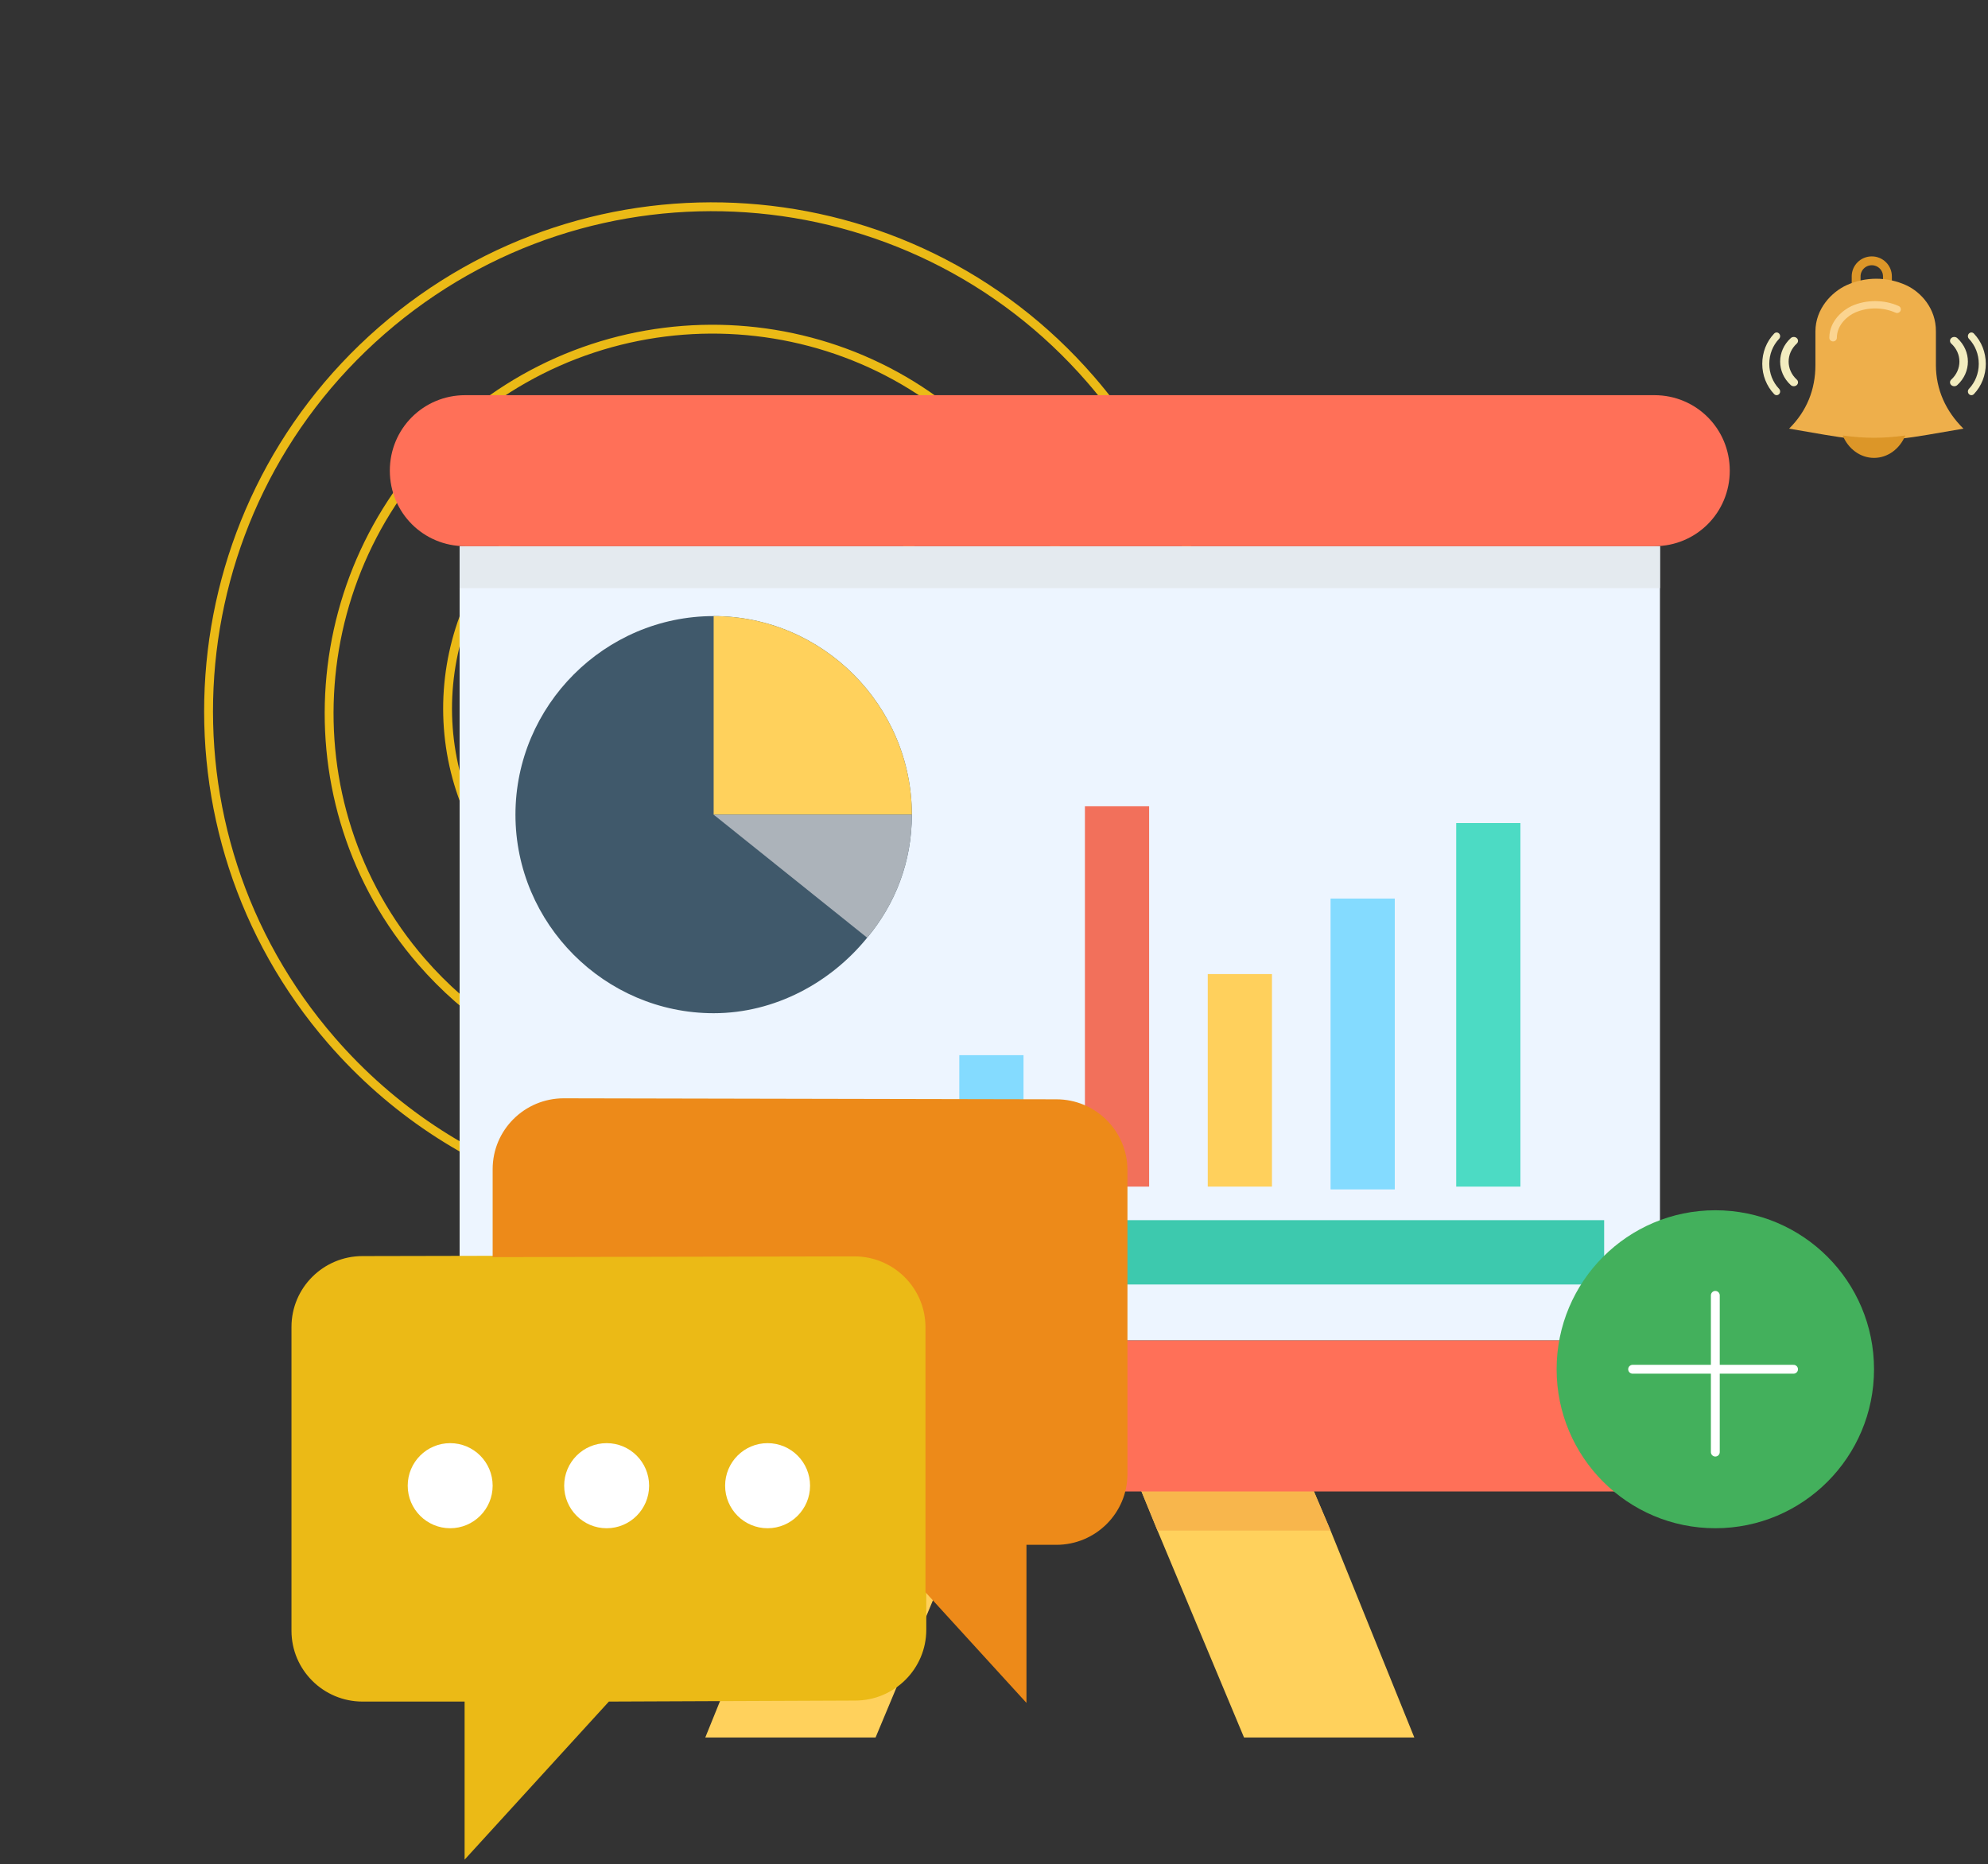 <?xml version="1.0" encoding="UTF-8"?>
<svg xmlns="http://www.w3.org/2000/svg" width="449" height="421" viewBox="0 0 449 421" fill="none">
  <rect x="0" y="0" width="449" height="421" fill="#333333" stroke="none"/>
  <g id="Group 44">
    <g id="signal copy">
      <ellipse id="Oval" cx="12.125" cy="12.128" rx="12.125" ry="12.128" transform="matrix(0.754 -0.657 0.655 0.755 141.889 158.789)" stroke="#EBBA16" stroke-width="2"></ellipse>
      <path id="Path" d="M189.834 170.811C193.257 160.68 191.452 149.107 184.02 140.542C172.83 127.647 153.128 126.383 140.103 137.726C127.078 149.068 125.585 168.789 136.775 181.684C144.207 190.25 155.396 193.651 165.887 191.665" stroke="#EBBA16" stroke-width="2" stroke-linecap="round"></path>
      <path id="Path_2" d="M268.175 196.31C280.5 159.401 273.615 117.154 246.322 85.701C205.25 38.369 133.571 33.422 86.227 74.651C38.882 115.881 33.797 187.676 74.868 235.008C102.162 266.461 142.965 279.171 181.165 272.08" stroke="#EBBA16" stroke-width="2" stroke-linecap="round"></path>
      <path id="Path_3" d="M241.837 187.466C251.236 159.465 246.108 127.437 225.51 103.699C194.504 67.967 140.052 64.35 104.127 95.635C68.201 126.92 64.199 181.44 95.205 217.172C115.804 240.91 146.75 250.454 175.738 245.027" stroke="#EBBA16" stroke-width="2" stroke-linecap="round"></path>
      <path id="Path_4" d="M215.135 178.666C221.454 159.611 217.927 137.788 203.841 121.555C182.639 97.121 145.563 94.509 121.193 115.731C96.823 136.953 94.245 174.097 115.448 198.531C129.534 214.763 150.616 221.3 170.331 217.683" stroke="#EBBA16" stroke-width="2" stroke-linecap="round"></path>
    </g>
    <g id="analytics">
      <rect id="Rectangle" x="103.807" y="123.355" width="271.108" height="179.376" fill="#EDF5FF"></rect>
      <path id="Path_5" d="M374.916 123.355V132.829C374.285 132.829 374.285 132.829 373.655 132.829H105.068C104.437 132.829 104.437 132.829 103.807 132.829V123.355H374.916Z" fill="#E4EAEF"></path>
      <path id="Path_6" d="M205.947 183.989C205.947 194.726 202.164 204.201 195.859 211.779C187.662 221.885 175.053 228.833 161.183 228.833C136.594 228.833 116.418 208.621 116.418 183.989C116.418 159.356 136.594 139.145 161.183 139.145C185.771 139.145 205.947 159.357 205.947 183.989Z" fill="#40596B"></path>
      <path id="Path_7" d="M205.946 183.992H161.182V139.148C185.771 139.148 205.946 159.36 205.946 183.992Z" fill="#FFD15C"></path>
      <path id="Path_8" d="M205.946 183.992C205.946 194.729 202.163 204.204 195.858 211.782L161.182 183.992H205.946Z" fill="#ACB3BA"></path>
      <rect id="Rectangle_2" x="328.891" y="185.887" width="14.501" height="82.109" fill="#4CDBC4"></rect>
      <rect id="Rectangle_3" x="300.518" y="202.938" width="14.501" height="65.687" fill="#84DBFF"></rect>
      <rect id="Rectangle_4" x="272.777" y="219.992" width="14.501" height="48.002" fill="#FFD05C"></rect>
      <rect id="Rectangle_5" x="245.035" y="182.098" width="14.501" height="85.898" fill="#F2705B"></rect>
      <rect id="Rectangle_6" x="216.664" y="238.309" width="14.501" height="29.685" fill="#84DBFF"></rect>
      <rect id="Rectangle_7" x="197.75" y="275.574" width="164.556" height="14.527" fill="#3DC9AE"></rect>
      <g id="Group">
        <path id="Path_9" d="M233.056 307.152L217.294 345.68L197.749 392.419H159.289L178.204 345.68L194.597 307.152H233.056Z" fill="#FFD15C"></path>
        <path id="Path_10" d="M319.433 392.419H280.974L261.428 345.68L245.666 307.152H284.126L300.519 345.68L319.433 392.419Z" fill="#FFD15C"></path>
      </g>
      <g id="Group_2">
        <path id="Path_11" d="M194.596 307.152H233.056L217.293 345.68H178.203L194.596 307.152Z" fill="#F8B64C"></path>
        <path id="Path_12" d="M300.517 345.68H261.427L245.664 307.152H284.124L300.517 345.68Z" fill="#F8B64C"></path>
      </g>
      <g id="Group_3">
        <path id="Path_13" d="M105.068 123.356H373.654C383.111 123.356 390.677 115.777 390.677 106.303C390.677 96.829 383.112 89.25 373.655 89.25H105.068C95.611 89.25 88.045 96.829 88.045 106.303C88.045 115.777 95.611 123.356 105.068 123.356Z" fill="#FF7058"></path>
        <path id="Path_14" d="M373.655 302.734H105.068C95.611 302.734 88.045 310.313 88.045 319.788C88.045 329.261 95.611 336.841 105.068 336.841H373.654C383.111 336.841 390.677 329.261 390.677 319.788C390.678 310.313 383.112 302.734 373.655 302.734Z" fill="#FF7058"></path>
      </g>
    </g>
    <g id="chat (3) copy">
      <path id="Path_15" d="M209.206 299.451V368.07C209.206 376.905 202.015 384.068 193.145 384.068L137.519 384.299L104.934 420.002V384.299H81.893C73.024 384.299 65.832 377.135 65.832 368.3V299.682C65.832 290.847 73.024 283.684 81.893 283.684L193.142 283.453C202.015 283.453 209.206 290.616 209.206 299.451Z" fill="#EBBA16"></path>
      <path id="Path_16" d="M238.581 248.278L127.332 248.051C118.459 248.051 111.268 255.214 111.268 264.049V283.92L192.962 283.751C201.831 283.751 209.023 290.914 209.023 299.752V359.607L231.832 384.599V348.896H238.581C247.45 348.896 254.642 341.733 254.642 332.898V264.28C254.642 255.441 247.45 248.278 238.581 248.278Z" fill="#ED8A19"></path>
      <ellipse id="Oval_2" cx="101.676" cy="335.543" rx="9.592" ry="9.609" fill="white"></ellipse>
      <ellipse id="Oval_3" cx="137.014" cy="335.543" rx="9.592" ry="9.609" fill="white"></ellipse>
      <ellipse id="Oval_4" cx="173.363" cy="335.543" rx="9.592" ry="9.609" fill="white"></ellipse>
    </g>
    <g id="plus copy 2">
      <ellipse id="Oval_5" cx="387.414" cy="309.243" rx="35.844" ry="35.907" fill="#43B05C"></ellipse>
      <path id="Path_17" d="M387.413 292.555V327.956" stroke="white" stroke-width="2" stroke-linecap="round" stroke-linejoin="round"></path>
      <path id="Path_18" d="M405.083 309.244H368.734" stroke="white" stroke-width="2" stroke-linecap="round" stroke-linejoin="round"></path>
    </g>
    <g id="bell (1) copy 2">
      <path id="Path_19" d="M426.287 65.923V62.415C426.287 60.477 424.704 58.906 422.753 58.906C420.801 58.906 419.219 60.477 419.219 62.415V65.987" stroke="#DC9628" stroke-width="2" stroke-linecap="round" stroke-linejoin="round"></path>
      <path id="Path_20" d="M412.139 98.194C421.232 99.757 426.294 99.757 435.388 98.194L443.452 96.808C439.471 92.868 437.234 87.997 437.234 82.426V74.812C437.266 69.696 433.872 65.947 430.482 64.405C426.234 62.472 421.292 62.464 417.051 64.412C413.692 65.954 410.055 69.7 410.022 74.812V82.426C410.022 87.997 408.055 92.868 404.074 96.808L412.139 98.194Z" fill="#EEAF4B"></path>
      <path id="Path_21" d="M414.01 77.111C414.009 77.111 414.007 77.111 414.005 77.111C413.536 77.108 413.158 76.735 413.16 76.278C413.186 72.4 416.35 69.947 418.217 69.11C421.49 67.639 425.524 67.642 428.818 69.108C429.245 69.298 429.433 69.789 429.238 70.206C429.043 70.621 428.539 70.805 428.111 70.614C425.259 69.344 421.761 69.341 418.93 70.614C417.427 71.288 414.881 73.242 414.861 76.288C414.858 76.743 414.477 77.111 414.01 77.111Z" fill="#FBD490"></path>
      <path id="Path_22" d="M416.189 98.358C417.422 101.34 420.119 103.413 423.257 103.413C426.396 103.413 429.092 101.339 430.325 98.356C425.263 99.042 421.248 99.043 416.189 98.358Z" fill="#DC9628"></path>
      <path id="Path_23" d="M401.261 89.25C401.059 89.25 400.856 89.169 400.701 89.006C398.969 87.182 398.016 84.754 398.016 82.17C398.016 79.584 398.969 77.157 400.701 75.335C401.011 75.008 401.512 75.008 401.822 75.335C402.132 75.661 402.132 76.188 401.822 76.515C400.39 78.023 399.601 80.031 399.601 82.17C399.601 84.309 400.39 86.317 401.822 87.825C402.132 88.151 402.132 88.679 401.822 89.005C401.667 89.169 401.464 89.25 401.261 89.25Z" fill="#F2ECBF"></path>
      <path id="Path_24" d="M405.134 87.228C404.888 87.228 404.643 87.142 404.456 86.971C401.254 84.045 401.254 79.284 404.456 76.359C404.831 76.016 405.437 76.016 405.812 76.359C406.187 76.701 406.187 77.256 405.812 77.598C403.358 79.841 403.358 83.489 405.812 85.731C406.187 86.074 406.187 86.628 405.812 86.971C405.625 87.143 405.379 87.228 405.134 87.228Z" fill="#F2ECBF"></path>
      <path id="Path_25" d="M445.254 89.25C445.051 89.25 444.848 89.169 444.693 89.006C444.383 88.68 444.383 88.152 444.693 87.826C446.126 86.317 446.914 84.309 446.914 82.17C446.914 80.031 446.126 78.022 444.693 76.515C444.383 76.188 444.383 75.661 444.693 75.335C445.003 75.008 445.504 75.008 445.814 75.335C447.546 77.158 448.5 79.585 448.5 82.17C448.5 84.754 447.546 87.182 445.814 89.005C445.66 89.169 445.457 89.25 445.254 89.25Z" fill="#F2ECBF"></path>
      <path id="Path_26" d="M441.381 87.228C441.136 87.228 440.89 87.142 440.703 86.971C440.328 86.628 440.328 86.074 440.703 85.731C443.157 83.488 443.157 79.84 440.703 77.598C440.328 77.256 440.328 76.701 440.703 76.359C441.078 76.016 441.685 76.016 442.06 76.359C445.261 79.284 445.261 84.046 442.06 86.971C441.873 87.143 441.627 87.228 441.381 87.228Z" fill="#F2ECBF"></path>
    </g>
  </g>
</svg>
